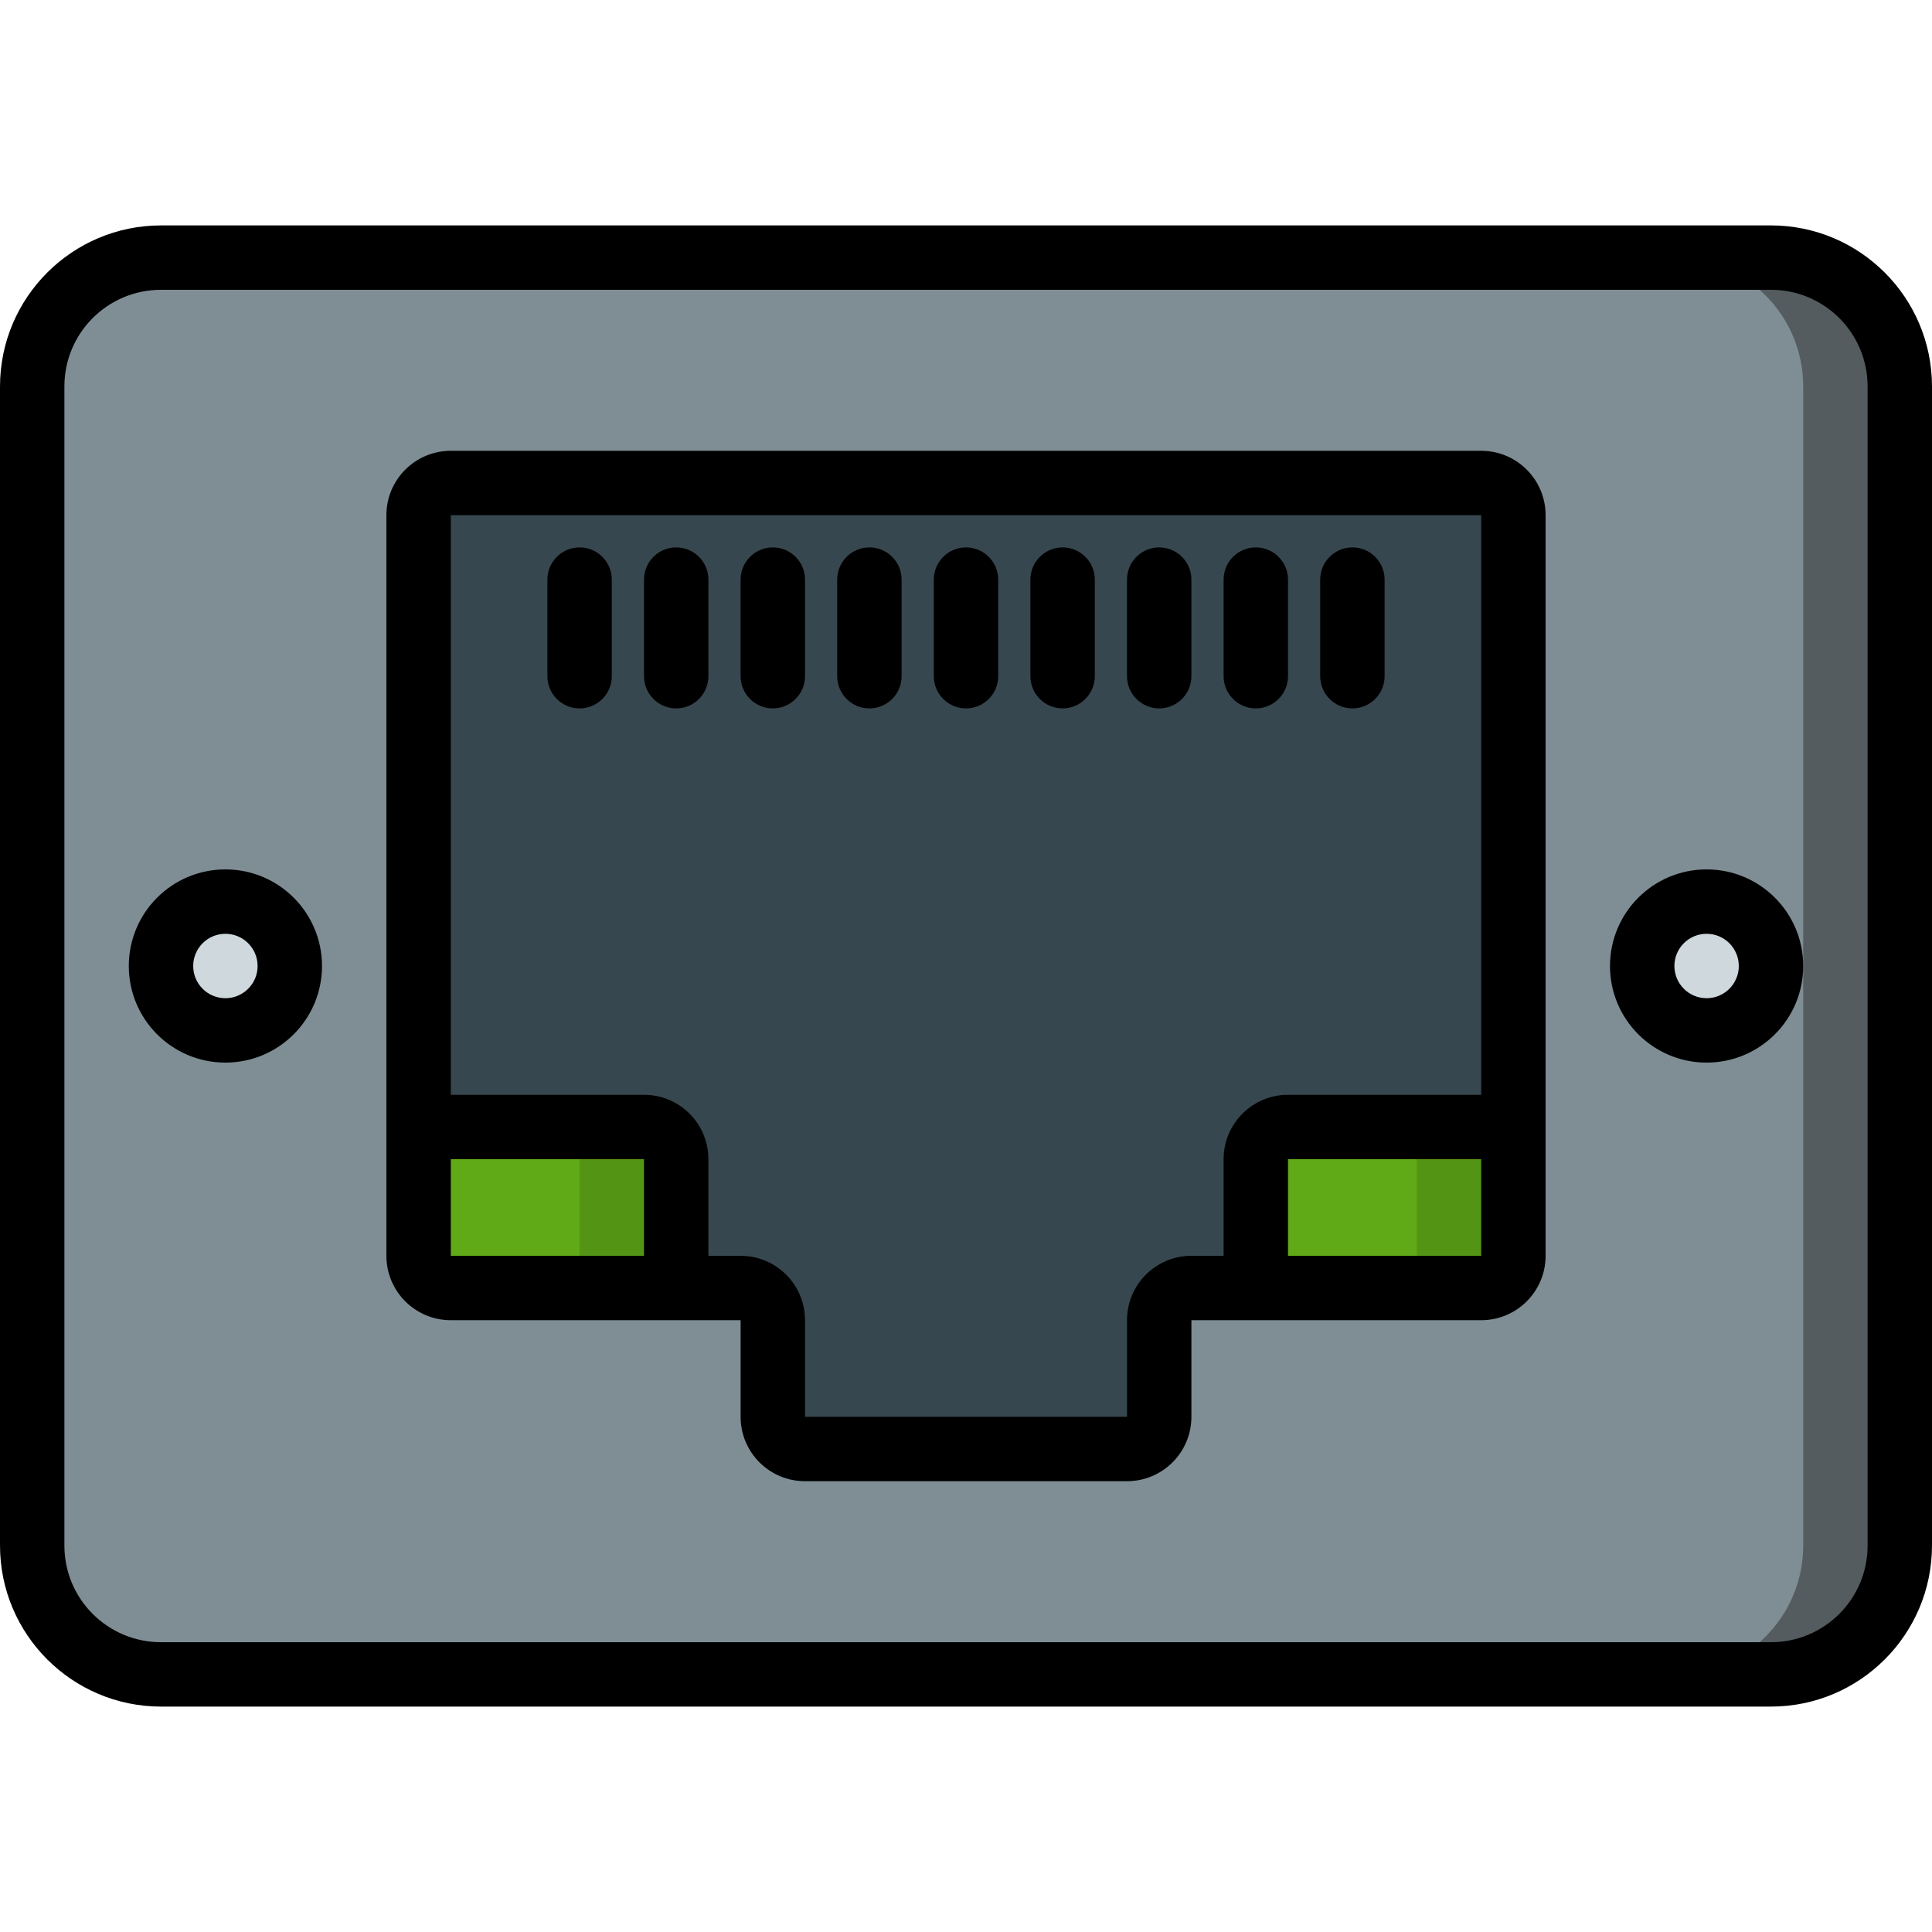 <svg height="512" viewBox="0 0 60 46" width="512" xmlns="http://www.w3.org/2000/svg"><g id="Page-1" fill="none" fill-rule="evenodd"><g id="032---Ethernet-Port" fill-rule="nonzero"><g id="Icons" transform="translate(1 1)"><rect id="Rectangle-path" fill="#7f8e94" height="44" rx="4" width="58"/><path id="Shape" d="m54 0h-3c2.209 0 4 1.791 4 4v36c0 2.209-1.791 4-4 4h3c2.209 0 4-1.791 4-4v-36c0-2.209-1.791-4-4-4z" fill="#545c60"/><circle id="Oval" cx="6" cy="22" fill="#cfd8dc" r="2"/><circle id="Oval" cx="52" cy="22" fill="#cfd8dc" r="2"/><path id="Shape" d="m46 8v19h-7c-.552 0-1 .448-1 1v4h-2c-.552 0-1 .448-1 1v3c0 .552-.448 1-1 1h-10c-.552 0-1-.448-1-1v-3c0-.552-.448-1-1-1h-2v-4c0-.552-.448-1-1-1h-7v-19c0-.552.448-1 1-1h32c.552 0 1 .448 1 1z" fill="#37474f"/><path id="Shape" d="m20 28v4h-7c-.552 0-1-.448-1-1v-4h7c.552 0 1 .448 1 1z" fill="#60a917"/><path id="Shape" d="m19 27h-3c.552 0 1 .448 1 1v4h3v-4c0-.552-.448-1-1-1z" fill="#549414"/><path id="Shape" d="m46 27v4c0 .552-.448 1-1 1h-7v-4c0-.552.448-1 1-1z" fill="#60a917"/><path id="Shape" d="m43 27v4c0 .552-.448 1-1 1h3c.552 0 1-.448 1-1v-4z" fill="#549414"/></g><g id="Icons_copy" fill="#000"><path id="Shape" d="m55 0h-50c-2.76.003-4.997 2.24-5 5v36c.003 2.76 2.24 4.997 5 5h50c2.76-.003 4.997-2.24 5-5v-36c-.003-2.76-2.24-4.997-5-5zm3 41c0 1.657-1.343 3-3 3h-50c-1.657 0-3-1.343-3-3v-36c0-1.657 1.343-3 3-3h50c1.657 0 3 1.343 3 3z"/><path id="Shape" d="m7 20c-1.657 0-3 1.343-3 3s1.343 3 3 3 3-1.343 3-3-1.343-3-3-3zm0 4c-.552 0-1-.448-1-1s.448-1 1-1 1 .448 1 1-.448 1-1 1z"/><path id="Shape" d="m53 20c-1.657 0-3 1.343-3 3s1.343 3 3 3 3-1.343 3-3-1.343-3-3-3zm0 4c-.552 0-1-.448-1-1s.448-1 1-1 1 .448 1 1-.448 1-1 1z"/><path id="Shape" d="m46 7h-32c-1.105 0-2 .895-2 2v23c0 1.105.895 2 2 2h9v3c0 1.105.895 2 2 2h10c1.105 0 2-.895 2-2v-3h9c1.105 0 2-.895 2-2v-23c0-1.105-.895-2-2-2zm-32 22h6v3h-6zm21 5v3h-10v-3c0-1.105-.895-2-2-2h-1v-3c0-1.105-.895-2-2-2h-6v-18h32v18h-6c-1.105 0-2 .895-2 2v3h-1c-1.105 0-2 .895-2 2zm5-2v-3h6v3z"/><path id="Shape" d="m30 10c-.552 0-1 .448-1 1v3c0 .552.448 1 1 1s1-.448 1-1v-3c0-.552-.448-1-1-1z"/><path id="Shape" d="m33 10c-.552 0-1 .448-1 1v3c0 .552.448 1 1 1s1-.448 1-1v-3c0-.552-.448-1-1-1z"/><path id="Shape" d="m36 10c-.552 0-1 .448-1 1v3c0 .552.448 1 1 1s1-.448 1-1v-3c0-.552-.448-1-1-1z"/><path id="Shape" d="m39 15c.552 0 1-.448 1-1v-3c0-.552-.448-1-1-1s-1 .448-1 1v3c0 .552.448 1 1 1z"/><path id="Shape" d="m42 15c.552 0 1-.448 1-1v-3c0-.552-.448-1-1-1s-1 .448-1 1v3c0 .552.448 1 1 1z"/><path id="Shape" d="m27 10c-.552 0-1 .448-1 1v3c0 .552.448 1 1 1s1-.448 1-1v-3c0-.552-.448-1-1-1z"/><path id="Shape" d="m24 10c-.552 0-1 .448-1 1v3c0 .552.448 1 1 1s1-.448 1-1v-3c0-.552-.448-1-1-1z"/><path id="Shape" d="m21 10c-.552 0-1 .448-1 1v3c0 .552.448 1 1 1s1-.448 1-1v-3c0-.552-.448-1-1-1z"/><path id="Shape" d="m18 10c-.552 0-1 .448-1 1v3c0 .552.448 1 1 1s1-.448 1-1v-3c0-.552-.448-1-1-1z"/></g></g></g></svg>